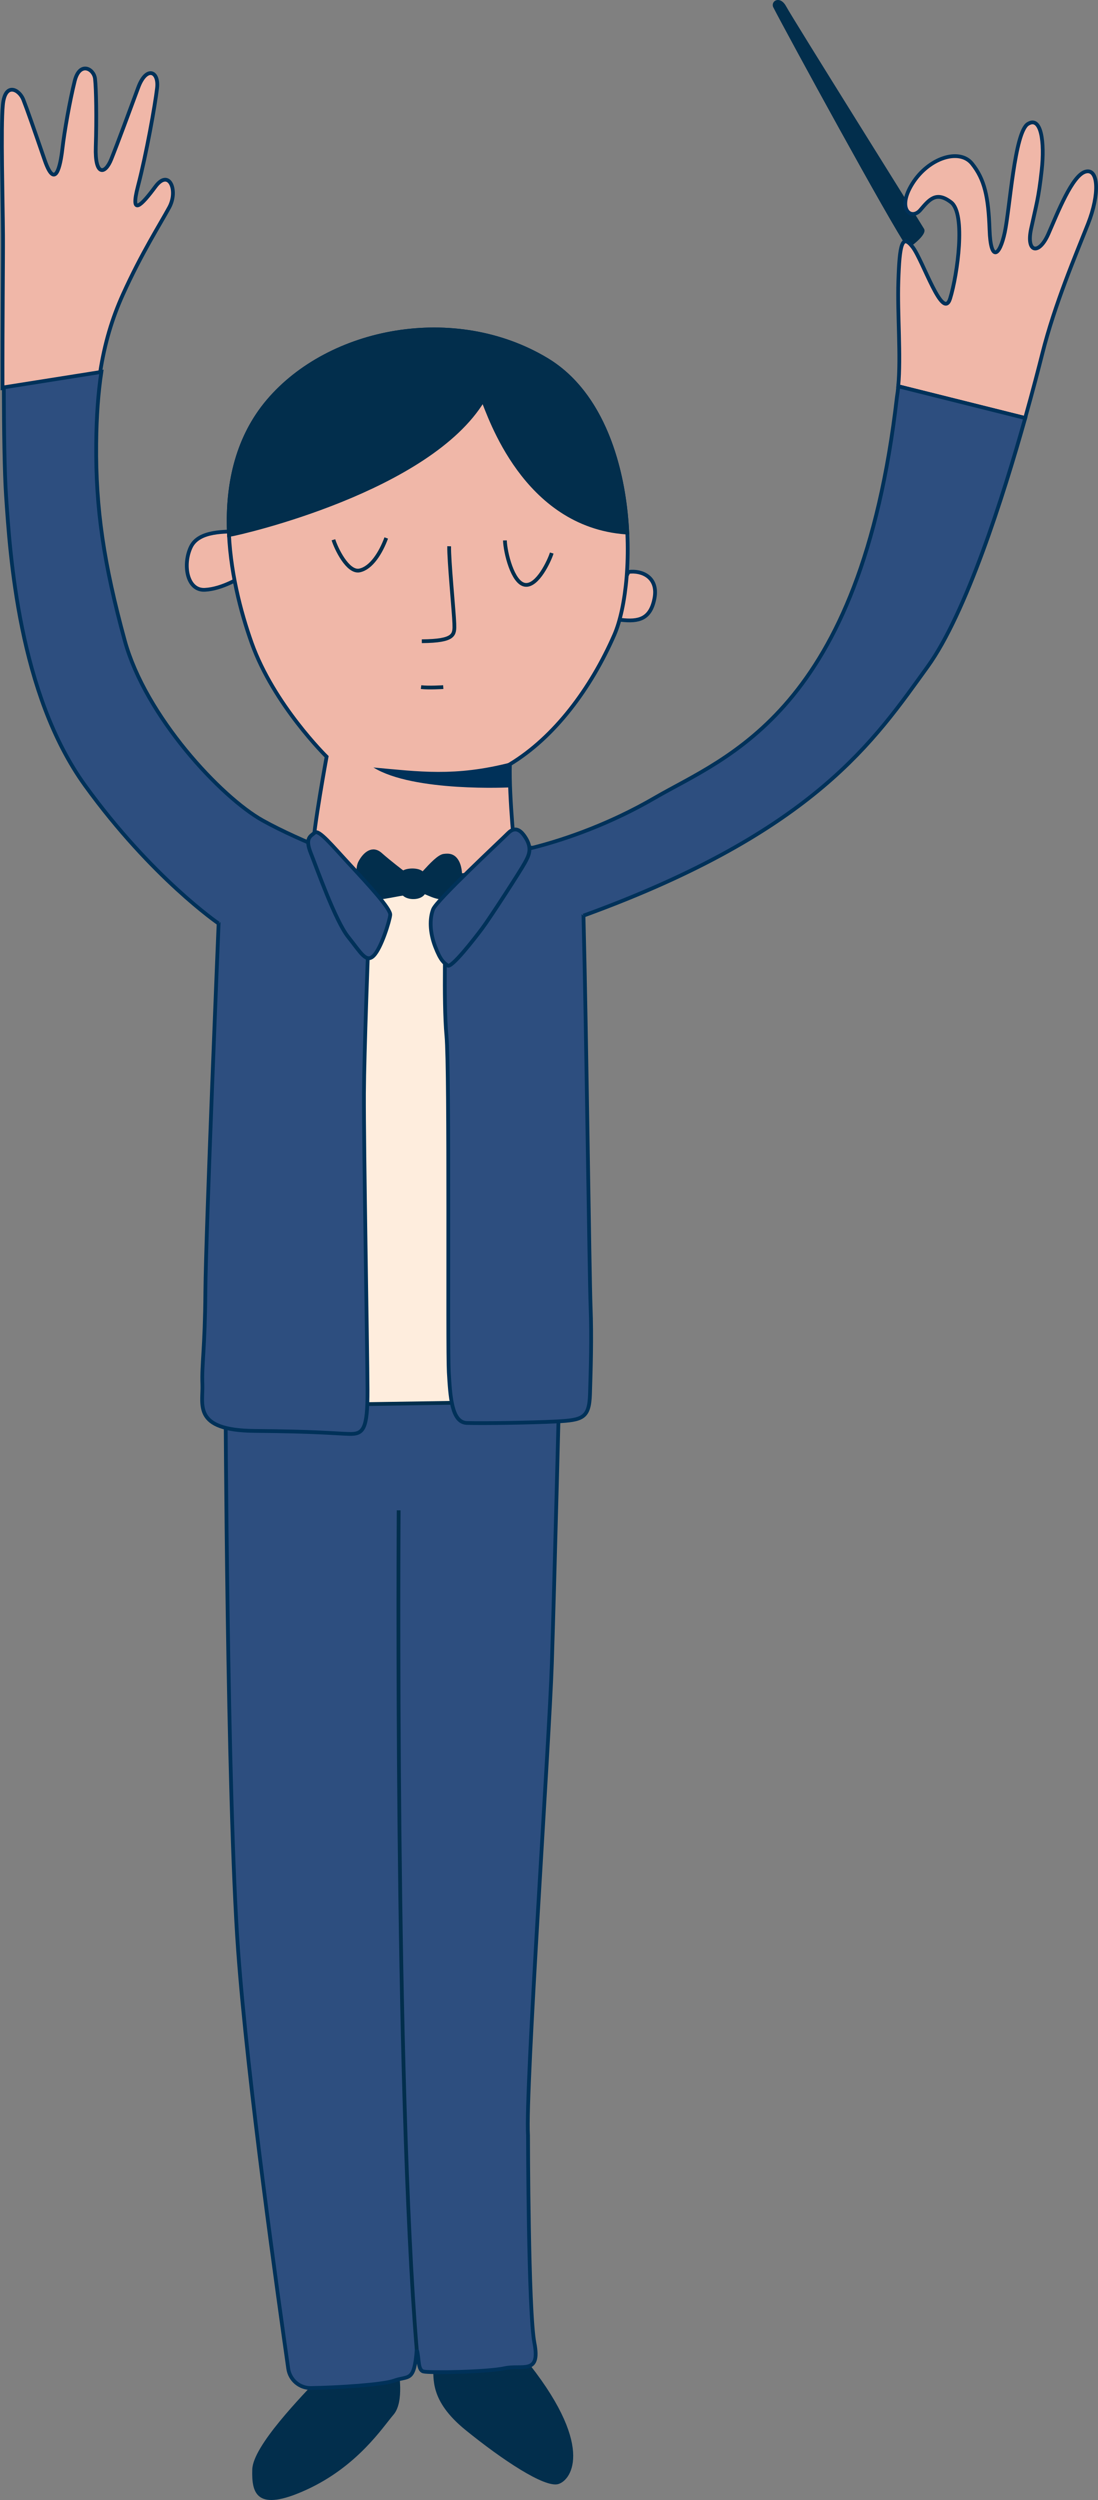 <?xml version="1.0" encoding="utf-8"?>
<!-- Generator: Adobe Illustrator 28.1.0, SVG Export Plug-In . SVG Version: 6.00 Build 0)  -->
<svg version="1.1" id="Layer_1" xmlns="http://www.w3.org/2000/svg" xmlns:xlink="http://www.w3.org/1999/xlink" x="0px" y="0px"
	 viewBox="0 0 291.7 663.79" style="enable-background:new 0 0 291.7 663.79;" xml:space="preserve">
<rect x="0" y="0" width="291.7" height="663.79" fill="#808080" stroke="none"/>
<style type="text/css">
	.st0{fill:#022E4C;}
	.st1{fill:#F0B7A8;stroke:#003159;stroke-miterlimit:10;}
	.st2{fill:none;stroke:#56560C;stroke-miterlimit:10;}
	.st3{fill:#2D4E7F;stroke:#003159;stroke-miterlimit:10;}
	.st4{fill:none;stroke:#022E4C;stroke-miterlimit:10;}
	.st5{fill:#003159;}
	.st6{fill:#022E4C;stroke:#022E4C;stroke-miterlimit:10;}
	.st7{fill:#FEEDDD;stroke:#022E4C;stroke-miterlimit:10;}
</style>
<path class="st0" d="M241.21,65.98c-4.73-6.74-31.75-56.62-35.84-64.17"/>
<path class="st0" d="M241.21,65.98c-4.73-6.74-31.91-56.54-35.84-64.17c-0.56-1.67,1.95-3.03,3.5-0.09s35.64,57.36,36.62,59.04
	C246.47,62.44,241.21,65.98,241.21,65.98z"/>
<path class="st1" d="M166.99,151.85c3.57-0.48,7.95,1.44,6.88,7.03c-1.07,5.59-4.27,6.23-8.86,5.71
	C160.41,164.07,166.99,151.85,166.99,151.85z"/>
<path class="st1" d="M63.01,141.02c-2.78,0.28-10.14-0.32-12.31,4.22c-2.17,4.54-1.11,11.59,3.69,11.37s9.89-3.56,9.89-3.56
	L63.01,141.02z"/>
<path class="st0" d="M85.3,630.72c-5.07,5.43-18.08,18.65-18.28,24.94c-0.2,6.29,1.03,11.57,14.51,5.36s20.11-16.49,23.02-19.89
	c2.91-3.4,1.42-11.49,1.12-13.25S85.3,630.72,85.3,630.72z"/>
<path class="st0" d="M115.04,628.18c0.3,3.2-1.09,9.14,8.63,17.03c9.72,7.89,21.04,15.43,24.66,14.35
	c3.62-1.08,9.91-10.45-9.29-33.8C130.29,625.08,115.04,628.18,115.04,628.18z"/>
<path class="st2" d="M86.77,200.92"/>
<path class="st1" d="M83.08,225.74c0.19-5.79,3.69-24.82,3.69-24.82s-14.06-13.79-19.91-30.21c-5.85-16.42-11.89-45.03,4.38-64.23
	s49.53-25.67,74-10.97s24.21,58.76,17.96,73.06c-6.26,14.3-15.91,27.2-27.74,34.36c-0.28,8.69,1.48,25.11,1.48,25.11l-24.75,30.52
	L83.08,225.74z"/>
<path class="st3" d="M59.91,369.89c0,0,0.41,107.49,3.35,148.03c2.56,35.3,10.81,93.26,13.31,110.98c0.42,2.99,3,5.21,6.02,5.16
	c7.33-0.11,19.16-0.88,22.09-1.95c3.9-1.42,5.38,0.56,6.04-8.28c0.7,2.33,0.21,5.4,1.74,5.83s16.94,0.16,21.6-0.85
	c4.65-1.01,9.57,1.85,7.92-6.68c-1.65-8.53-1.7-55.14-1.7-55.14c-0.78-11.58,5.66-104.6,6.33-125.38
	c0.67-20.78,2.09-77.36,2.09-77.36L59.91,369.89z"/>
<path class="st4" d="M105.91,401.02c0,0-1.02,152.13,4.8,222.81"/>
<path class="st5" d="M99.21,203.78c12.01,1.08,21.64,2.49,36.39-1.31c-0.2,1.53,0.01,6.59,0.01,6.59S109.86,210.39,99.21,203.78z"/>
<path class="st6" d="M166.64,141.4c-0.84-17.31-6.58-36.98-21.4-45.89c-24.46-14.7-57.73-8.23-74,10.97
	c-8.7,10.26-11.02,23.22-10.4,35.57c3.72-0.59,53.16-12.09,67.48-35.82c1.72,3.93,10.93,33.19,37.98,35.16
	C166.42,141.39,166.52,141.39,166.64,141.4z"/>
<path class="st4" d="M134.14,143.49c0.08,3.14,2.04,11.32,5.34,11.79c3.31,0.47,6.48-6.43,7.1-8.44"/>
<path class="st4" d="M88.58,143.32c0.67,2.23,3.78,8.79,6.93,8.15c3.16-0.64,5.69-4.8,7.1-8.63"/>
<path class="st4" d="M119.33,145.04c-0.11,3.5,1.28,17.57,1.37,20.52c0.09,2.95,0.22,4.62-8.64,4.7"/>
<path class="st4" d="M111.86,182.44c2.02,0.25,5.9,0,5.9,0"/>
<path class="st7" d="M84.7,229.47c19.7,5.48,30.68,3.41,50.37,1.86c-0.46,14.29,1.3,140.89,1.3,140.89l-56.27,0.86L84.7,229.47z"/>
<path class="st1" d="M288.33,45.59c-3.51,1.05-7.3,10.78-9.81,16.5c-2.5,5.72-5.96,5.03-4.6-1.31c1.36-6.34,2-8.05,2.82-15.57
	c0.82-7.51-0.12-14.5-3.67-12.3c-3.55,2.21-4.78,22.46-6.14,28.8c-1.36,6.34-3.74,8-4.04-0.71s-1.31-13.38-4.66-17.55
	c-3.35-4.17-11.55-1.53-15.83,5.29s-0.32,9.85,2.09,7.03c2.41-2.82,4.22-5.08,8.18-2.06c3.96,3.03,1.7,19.19-0.24,25.51
	c-1.94,6.32-7.22-10.09-10-13.66c-2.79-3.57-3.46-0.69-3.77,9.16c-0.28,8.75,0.73,19.82-0.03,27.84l33.72,8.43
	c2.09-7.45,3.67-13.57,4.55-17.07c3.32-13.23,8.96-26.39,12.12-34.41C292.2,51.51,291.84,44.54,288.33,45.59z"/>
<path class="st3" d="M131.18,226.7l-12.78,18.73c0,0-0.65,20.28,0.21,29.58c0.86,9.31,0.24,82.93,0.62,89.32
	c0.38,6.39,0.73,13.36,4.79,13.49c4.06,0.13,16.82-0.04,23.79-0.4c6.97-0.36,8.73-0.88,8.93-7.25c0.2-6.37,0.48-15.06,0.16-23.19
	c-0.32-8.13-1.12-73.68-1.89-103.86c-0.48-6.72-8.18-18.49-14.58-18.06S131.18,226.7,131.18,226.7z"/>
<path class="st3" d="M89.97,227.03c0.63,1.47,6.27,8.61,8.33,11.17c-0.53,13.74-1.56,41.58-1.61,52.13
	c-0.07,14.25,0.91,67.83,0.95,78.62c0.04,10.79-1.15,11.9-5,11.78s-8.45-0.66-25.01-0.8c-16.56-0.15-13.64-6.99-13.86-12.39
	c-0.21-5.4,0.68-9.22,0.79-24.63c0.11-15.41,3.52-97.73,3.52-97.73c0.41-8.22,9.8-24.16,21.1-22.02S89.97,227.03,89.97,227.03z"/>
<path class="st1" d="M32.66,78.17c4.98-11.01,9.84-18.56,12.3-23.1c2.46-4.54-0.05-10.4-3.68-5.51c-3.62,4.89-6.81,8.26-4.62-0.15
	c2.2-8.4,4.54-21.43,5.07-26.03c0.53-4.61-2.89-5.87-5-0.16c-2.11,5.71-5.48,14.85-7.16,19.03c-1.67,4.18-4.38,4.48-4.13-3.21
	s0.11-15.41-0.19-18.11c-0.3-2.71-4.09-4.75-5.41,0.6c-1.33,5.35-2.74,13.4-3.27,18c-0.53,4.61-1.9,11.11-4.72,2.93
	C9.03,34.27,7.27,29.2,6.2,26.47c-1.07-2.73-4.85-4.78-5.44,1.37c-0.58,6.14-0.02,24.65,0.04,34.67c0.04,5.94-0.17,23.78-0.13,40.54
	l25.92-4.1C27.79,91.16,29.77,84.58,32.66,78.17z"/>
<path class="st0" d="M107.12,231.11c1.13-0.66,3.94-0.78,5.16,0.24c1.87-2.03,4.02-4.4,5.56-4.62s3.06-0.04,4.11,1.94
	c1.05,1.98,1.19,5.87-0.25,7.79c-3.05,4.08-6.78,1.76-8.85,0.97c-1.1,1.65-4.46,1.67-5.81,0.37c-1.82,0.22-7.71,1.7-9.78,0.94
	c-2.06-0.76-3.38-7.35-2.05-9.95c1.34-2.6,3.76-4.47,6.2-2.31C103.85,228.64,107.12,231.11,107.12,231.11z"/>
<path class="st3" d="M155,243.12c61.61-22.38,77.47-46.81,91.42-66.08c10.27-14.18,20.13-45.3,25.95-66.04l-33.72-8.43
	c-0.1,1.01-0.22,1.98-0.37,2.88c-9.64,83.78-45.39,95.39-64.3,106.38c-11.82,6.87-23.56,10.97-31.96,13.13
	c-5.18,1.34-11.09,2.3-11.09,2.3"/>
<path class="st3" d="M139.48,222.19c-0.8-1.21-2.37-3.12-4.47-1.01c-2.1,2.11-19,17.82-19.95,20.26s-0.92,6.07,0.55,9.89
	c1.47,3.82,2.33,4.28,3.32,5.04c0.99,0.76,7.05-7.03,9.17-9.86s10.21-15.35,11.29-17.34S141.56,225.3,139.48,222.19z"/>
<path class="st3" d="M87.25,225.94c-5.65-2.3-12.35-5.23-17.51-8.12c-10.98-6.13-31.09-27.58-36.61-47.78
	c-5.52-20.21-7.74-34.92-7.57-52.25c0.07-7.24,0.52-13.45,1.37-19.04l-25.92,4.1c0.03,11.52,0.18,22.53,0.6,28.82
	c1.05,15.44,3.33,52.5,21.03,76.95c17.71,24.45,35.42,36.58,35.42,36.58"/>
<path class="st3" d="M83.6,221.09c-1.09,0.96-2.66,1.37-1.02,5.46c1.63,4.09,6.52,17.96,9.91,22.2c3.39,4.24,4.78,7.04,6.8,4.99
	c2.02-2.05,4.22-9.21,4.38-10.82s-5.88-8.12-10.65-13.27C88.24,224.51,84.69,220.13,83.6,221.09z"/>
<g>
</g>
<g>
</g>
<g>
</g>
<g>
</g>
<g>
</g>
<g>
</g>
</svg>
